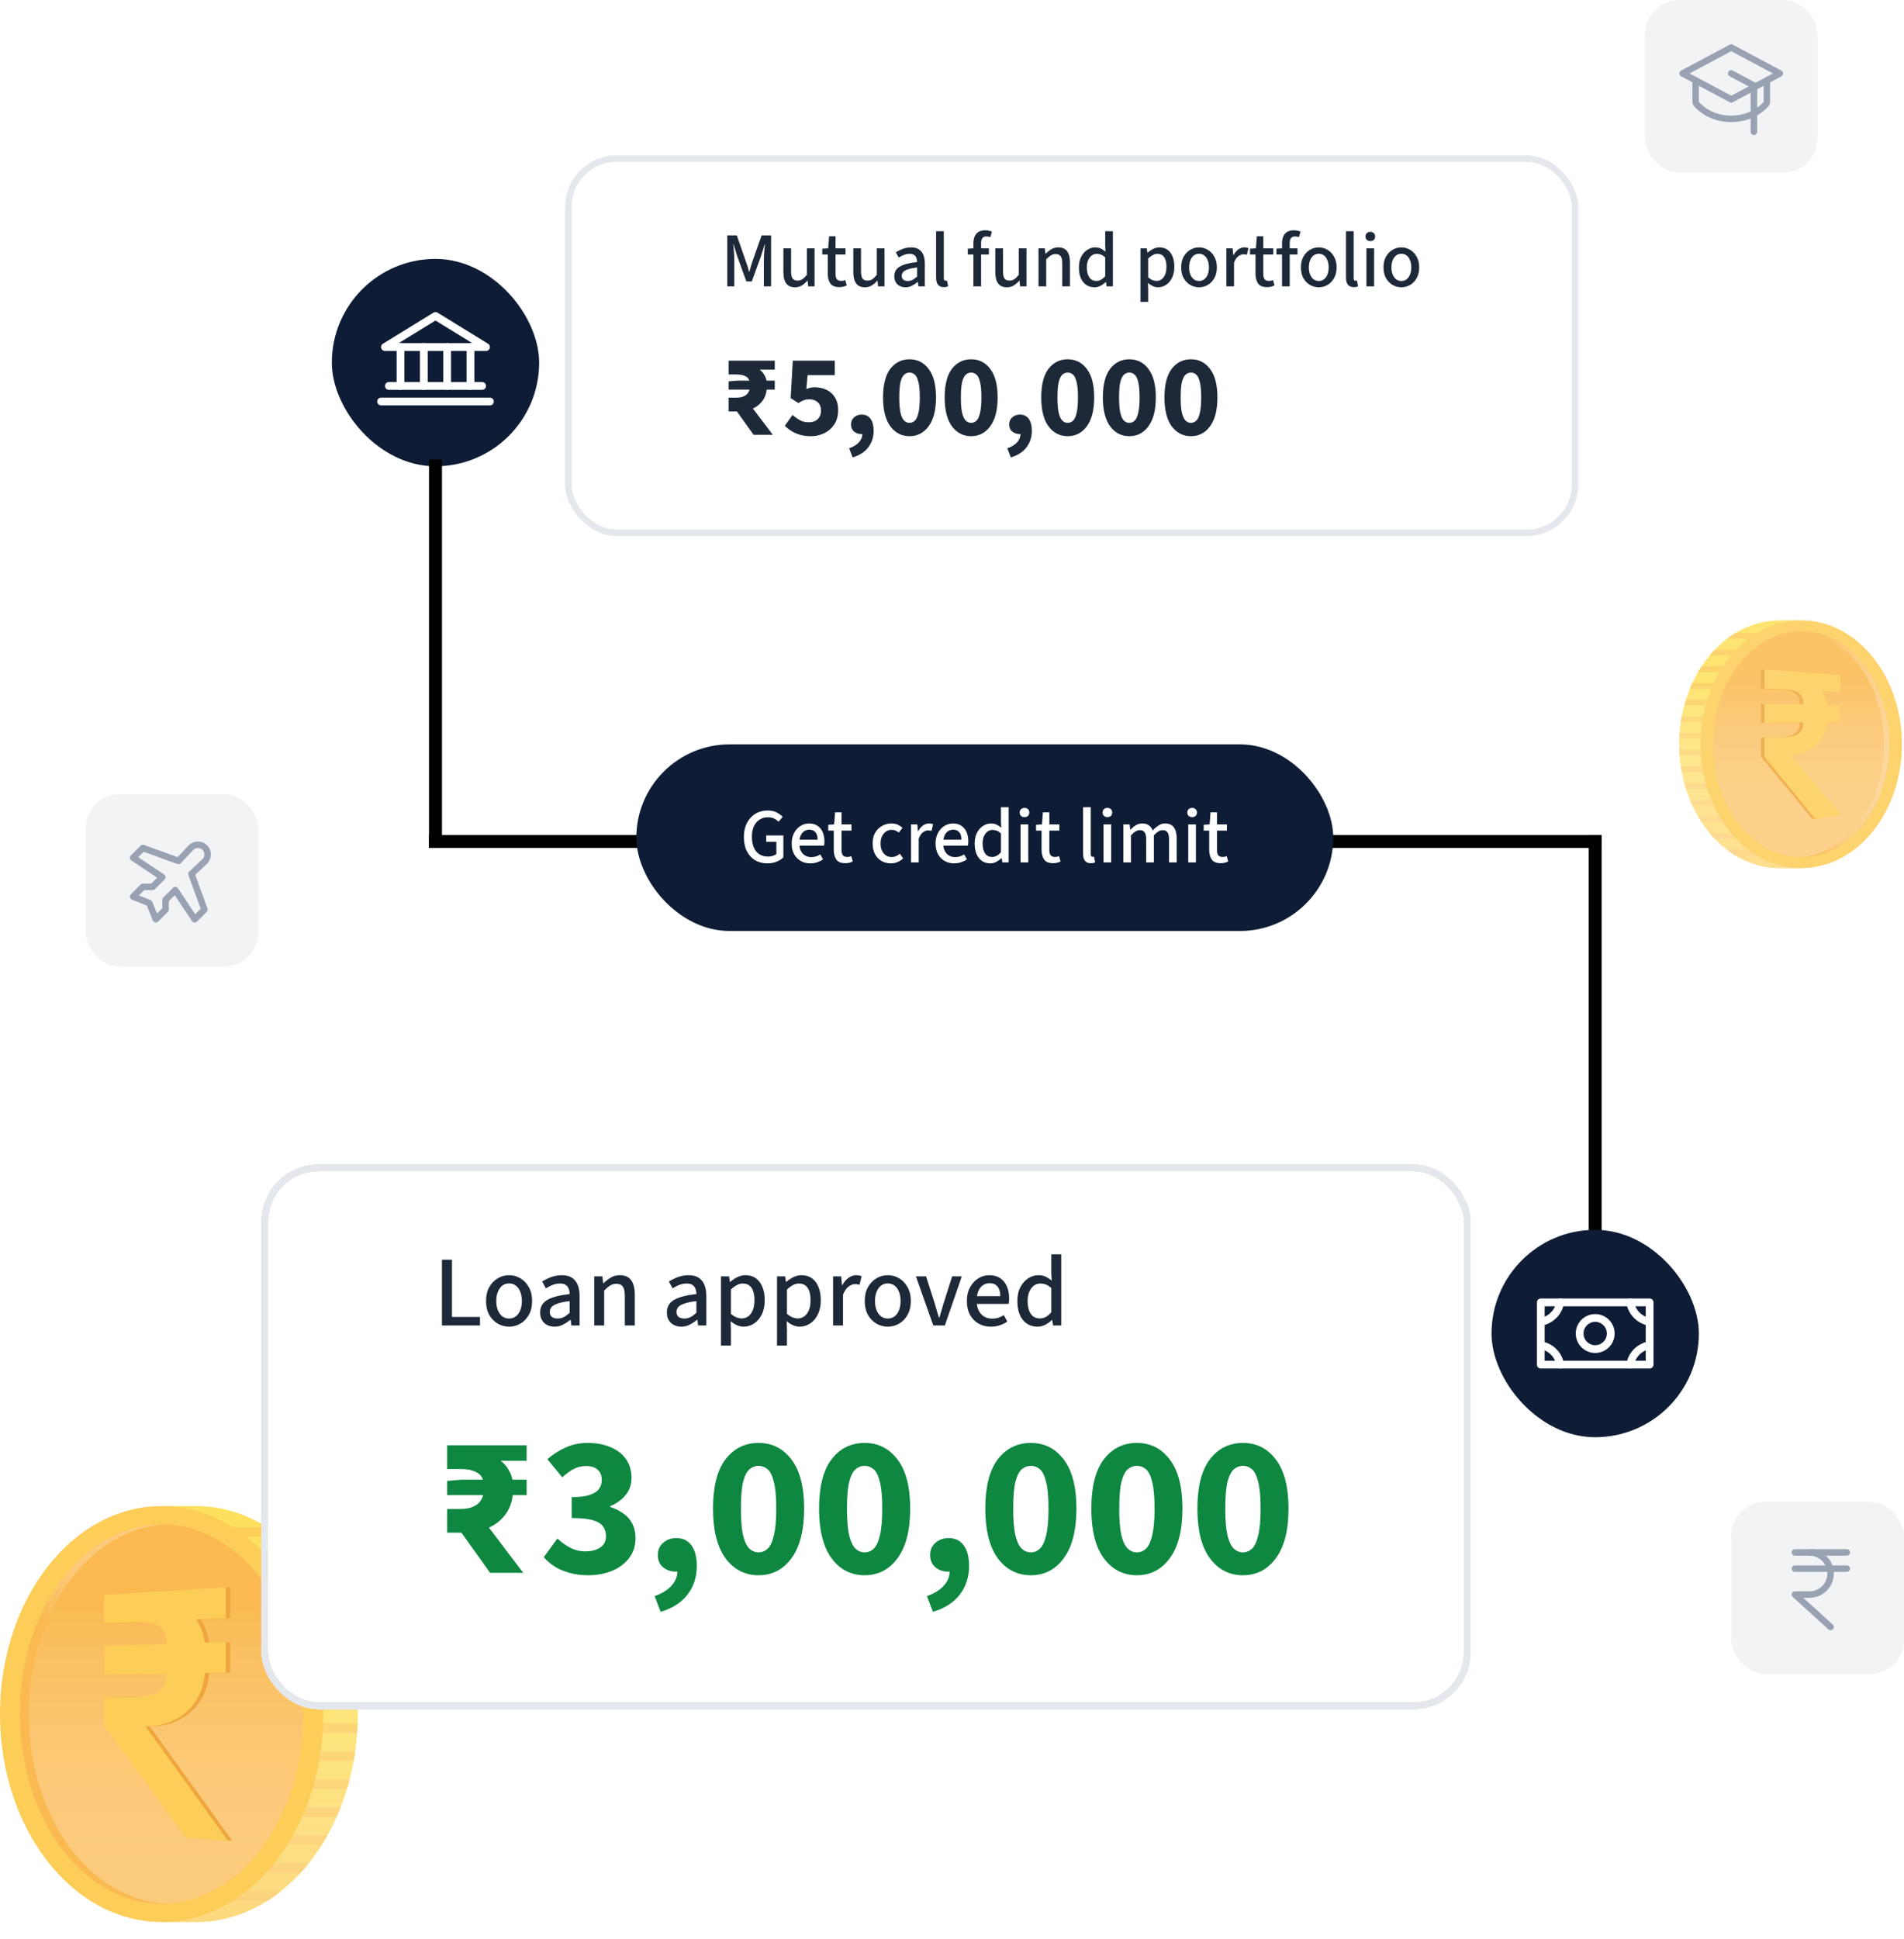 <svg width="385" height="392" viewBox="0 0 385 392" fill="none" xmlns="http://www.w3.org/2000/svg">
<g opacity="0.7">
<path d="M359.896 125.399H364.229V125.975C373.384 128.417 380.247 138.438 380.247 150.437C380.247 162.437 373.388 172.458 364.229 174.9V175.475H359.896C348.657 175.475 339.549 164.267 339.549 150.437C339.549 136.607 348.657 125.399 359.896 125.399Z" fill="#FDD835"/>
<path d="M349.282 129.069H358.725V127.944H350.939C350.37 128.286 349.819 128.664 349.282 129.069Z" fill="#FBC02D"/>
<path d="M345.745 132.442H358.724V131.318H346.755C346.406 131.678 346.071 132.051 345.745 132.442Z" fill="#FBC02D"/>
<path d="M343.378 135.815H358.726V134.691H344.076C343.833 135.055 343.599 135.433 343.378 135.815Z" fill="#FBC02D"/>
<path d="M341.716 139.188H358.725V138.064H342.203C342.033 138.433 341.868 138.806 341.716 139.188Z" fill="#FBC02D"/>
<path d="M340.577 142.562H358.725V141.437H340.903C340.784 141.806 340.678 142.179 340.577 142.562Z" fill="#FBC02D"/>
<path d="M339.874 145.935H358.724V144.81H340.062C339.993 145.179 339.929 145.557 339.874 145.935Z" fill="#FBC02D"/>
<path d="M339.571 149.308H358.724V148.184H339.631C339.603 148.557 339.58 148.93 339.571 149.308Z" fill="#FBC02D"/>
<path d="M339.571 151.557C339.58 151.935 339.603 152.308 339.631 152.681H358.724V151.557H339.571Z" fill="#FBC02D"/>
<path d="M339.874 154.93C339.929 155.308 339.993 155.686 340.062 156.054H358.724V154.93H339.874Z" fill="#FBC02D"/>
<path d="M340.577 158.303C340.678 158.685 340.784 159.059 340.903 159.428H358.725V158.303H340.577Z" fill="#FBC02D"/>
<path d="M341.716 161.676C341.868 162.059 342.033 162.432 342.203 162.801H358.725V161.676H341.716Z" fill="#FBC02D"/>
<path d="M343.378 165.05C343.599 165.432 343.833 165.81 344.076 166.174H358.726V165.05H343.378Z" fill="#FBC02D"/>
<path d="M345.745 168.423C346.071 168.814 346.406 169.187 346.755 169.547H358.724V168.423H345.745Z" fill="#FBC02D"/>
<path d="M349.282 171.796C349.819 172.201 350.37 172.578 350.939 172.92H358.725V171.796H349.282Z" fill="#FBC02D"/>
<path style="mix-blend-mode:multiply" d="M359.896 125.399H364.229V125.975C373.384 128.417 380.247 138.438 380.247 150.437C380.247 162.437 373.388 172.458 364.229 174.9V175.475H359.896C348.657 175.475 339.549 164.267 339.549 150.437C339.549 136.607 348.657 125.399 359.896 125.399Z" fill="url(#paint0_linear_639_4871)"/>
<path d="M364.229 175.47C375.466 175.47 384.576 164.261 384.576 150.432C384.576 136.604 375.466 125.394 364.229 125.394C352.992 125.394 343.882 136.604 343.882 150.432C343.882 164.261 352.992 175.47 364.229 175.47Z" fill="#FBC02D"/>
<path d="M364.229 173.267C374.077 173.267 382.06 163.043 382.06 150.432C382.06 137.821 374.077 127.598 364.229 127.598C354.381 127.598 346.398 137.821 346.398 150.432C346.398 163.043 354.381 173.267 364.229 173.267Z" fill="#F9A825"/>
<path style="mix-blend-mode:multiply" d="M364.229 173.267C374.077 173.267 382.06 163.043 382.06 150.432C382.06 137.821 374.077 127.598 364.229 127.598C354.381 127.598 346.398 137.821 346.398 150.432C346.398 163.043 354.381 173.267 364.229 173.267Z" fill="url(#paint1_linear_639_4871)"/>
<path style="mix-blend-mode:multiply" d="M380.954 150.432C380.954 138.06 373.268 127.994 363.678 127.616C363.862 127.607 364.045 127.598 364.234 127.598C374.081 127.598 382.065 137.821 382.065 150.432C382.065 163.044 374.081 173.267 364.234 173.267C364.045 173.267 363.862 173.258 363.678 173.249C373.268 172.871 380.954 162.805 380.954 150.432Z" fill="url(#paint2_radial_639_4871)"/>
<path d="M363.92 142.377C363.92 140.236 362.63 139.49 360.179 139.386L356.084 139.229V135.365L356.791 135.298L367.657 139.724C368.236 140.538 368.594 141.46 368.768 142.494L371.394 142.566V145.98L368.768 145.993C368.41 149.996 365.073 152.425 361.29 152.65L367.116 165.612L366.409 165.481L356.079 152.951V149.088L360.174 148.962C362.621 148.885 363.916 148.161 363.916 146.02L356.079 146.088V142.224L363.916 142.373L363.92 142.377Z" fill="#EA8F0C"/>
<path d="M364.629 142.35C364.629 140.191 363.339 139.445 360.887 139.341L356.792 139.184V135.298L372.107 136.431V139.867L368.37 139.679C368.949 140.497 369.307 141.424 369.481 142.467L372.107 142.539V145.975L369.481 145.989C369.123 150.019 365.786 152.465 362.003 152.69L372.373 164.685L367.121 165.616L356.792 152.996V149.11L360.887 148.984C363.334 148.908 364.629 148.179 364.629 146.025L356.792 146.097V142.211L364.629 142.359V142.35Z" fill="#FBC02D"/>
</g>
<g opacity="0.8">
<path d="M39.649 304.426H32.687V305.392C17.981 309.492 6.954 326.315 6.954 346.46C6.954 366.605 17.973 383.428 32.687 387.528V388.494H39.649C57.704 388.494 72.337 369.678 72.337 346.46C72.337 323.242 57.704 304.426 39.649 304.426Z" fill="#FDD835"/>
<path d="M56.702 310.594H41.531V308.707H54.039C54.954 309.281 55.839 309.915 56.702 310.594Z" fill="#FBC02D"/>
<path d="M62.381 316.257H41.531V314.37H60.758C61.319 314.974 61.857 315.601 62.381 316.257Z" fill="#FBC02D"/>
<path d="M66.186 321.92H41.531V320.033H65.065C65.456 320.644 65.832 321.279 66.186 321.92Z" fill="#FBC02D"/>
<path d="M68.856 327.583H41.531V325.696H68.074C68.347 326.315 68.613 326.942 68.856 327.583Z" fill="#FBC02D"/>
<path d="M70.685 333.246H41.531V331.359H70.162C70.353 331.978 70.523 332.605 70.685 333.246Z" fill="#FBC02D"/>
<path d="M71.814 338.909H41.531V337.022H71.511C71.622 337.641 71.725 338.275 71.814 338.909Z" fill="#FBC02D"/>
<path d="M72.3 344.572H41.531V342.685H72.204C72.249 343.311 72.286 343.938 72.3 344.572Z" fill="#FBC02D"/>
<path d="M72.3 348.348C72.286 348.982 72.249 349.609 72.204 350.235H41.531V348.348H72.3Z" fill="#FBC02D"/>
<path d="M71.814 354.011C71.725 354.645 71.622 355.279 71.511 355.898H41.531V354.011H71.814Z" fill="#FBC02D"/>
<path d="M70.685 359.674C70.523 360.315 70.353 360.942 70.162 361.561H41.531V359.674H70.685Z" fill="#FBC02D"/>
<path d="M68.856 365.337C68.613 365.978 68.347 366.605 68.074 367.224H41.531V365.337H68.856Z" fill="#FBC02D"/>
<path d="M66.186 371C65.832 371.641 65.456 372.276 65.065 372.887H41.531V371H66.186Z" fill="#FBC02D"/>
<path d="M62.381 376.662C61.857 377.319 61.319 377.946 60.758 378.55H41.531V376.662H62.381Z" fill="#FBC02D"/>
<path d="M56.702 382.325C55.839 383.005 54.954 383.639 54.039 384.213H41.531V382.325H56.702Z" fill="#FBC02D"/>
<path style="mix-blend-mode:multiply" d="M39.649 304.426H32.687V305.392C17.981 309.492 6.954 326.315 6.954 346.46C6.954 366.605 17.973 383.428 32.687 387.528V388.494H39.649C57.704 388.494 72.337 369.678 72.337 346.46C72.337 323.242 57.704 304.426 39.649 304.426Z" fill="url(#paint3_linear_639_4871)"/>
<path d="M32.687 388.494C50.74 388.494 65.375 369.675 65.375 346.46C65.375 323.245 50.74 304.426 32.687 304.426C14.635 304.426 0 323.245 0 346.46C0 369.675 14.635 388.494 32.687 388.494Z" fill="#FBC02D"/>
<path d="M32.688 384.795C48.508 384.795 61.333 367.632 61.333 346.46C61.333 325.288 48.508 308.125 32.688 308.125C16.867 308.125 4.042 325.288 4.042 346.46C4.042 367.632 16.867 384.795 32.688 384.795Z" fill="#F9A825"/>
<path style="mix-blend-mode:multiply" d="M32.688 384.795C48.508 384.795 61.333 367.632 61.333 346.46C61.333 325.288 48.508 308.125 32.688 308.125C16.867 308.125 4.042 325.288 4.042 346.46C4.042 367.632 16.867 384.795 32.688 384.795Z" fill="url(#paint4_linear_639_4871)"/>
<path style="mix-blend-mode:multiply" d="M5.818 346.46C5.818 325.688 18.164 308.79 33.571 308.156C33.276 308.141 32.981 308.125 32.679 308.125C16.859 308.125 4.033 325.288 4.033 346.46C4.033 367.632 16.859 384.795 32.679 384.795C32.981 384.795 33.276 384.779 33.571 384.764C18.164 384.13 5.818 367.232 5.818 346.46Z" fill="url(#paint5_radial_639_4871)"/>
<path d="M34.508 332.272C34.508 328.731 32.436 327.689 28.497 327.863L21.919 328.157V322.343L46.523 320.841V327.055L40.519 327.327C41.449 328.656 42.024 330.226 42.304 332.023L46.523 331.887V338.101L42.304 338.169C41.729 345.184 36.367 349.012 30.29 348.937L46.951 372.072L38.513 371.46L21.919 348.831V343.017L28.497 342.994C32.429 342.979 34.508 341.839 34.508 338.298L21.919 338.494V332.68L34.508 332.28V332.272Z" fill="#EA8F0C"/>
<path d="M33.646 332.272C33.646 328.731 31.573 327.689 27.635 327.863L21.056 328.157V322.343L45.66 320.841V327.055L39.657 327.327C40.586 328.656 41.161 330.226 41.441 332.023L45.66 331.887V338.101L41.441 338.169C40.866 345.184 35.504 349.012 29.427 348.937L46.088 372.072L37.651 371.46L21.056 348.831V343.017L27.635 342.994C31.566 342.979 33.646 341.839 33.646 338.298L21.056 338.494V332.68L33.646 332.28V332.272Z" fill="#FBC02D"/>
</g>
<rect x="67.099" y="52.333" width="41.921" height="41.921" rx="20.961" fill="#0E1D35"/>
<g clip-path="url(#clip0_639_4871)">
<path d="M77.842 70.15H98.279L88.061 63.862L77.842 70.15Z" stroke="white" stroke-width="1.572" stroke-linecap="round" stroke-linejoin="round"/>
<path d="M80.986 70.15V78.01" stroke="white" stroke-width="1.572" stroke-linecap="round" stroke-linejoin="round"/>
<path d="M85.701 70.15V78.01" stroke="white" stroke-width="1.572" stroke-linecap="round" stroke-linejoin="round"/>
<path d="M90.418 70.15V78.01" stroke="white" stroke-width="1.572" stroke-linecap="round" stroke-linejoin="round"/>
<path d="M95.134 70.15V78.01" stroke="white" stroke-width="1.572" stroke-linecap="round" stroke-linejoin="round"/>
<path d="M78.628 78.01H97.492" stroke="white" stroke-width="1.572" stroke-linecap="round" stroke-linejoin="round"/>
<path d="M77.057 81.154H99.066" stroke="white" stroke-width="1.572" stroke-linecap="round" stroke-linejoin="round"/>
</g>
<rect x="114.915" y="32.055" width="203.572" height="75.651" rx="9.825" fill="white"/>
<rect x="114.915" y="32.055" width="203.572" height="75.651" rx="9.825" stroke="#E4E7EC" stroke-width="1.31"/>
<path d="M147.053 57.88V47.584H148.986L150.825 52.85C150.951 53.185 151.067 53.521 151.171 53.856C151.276 54.191 151.376 54.548 151.47 54.925H151.533C151.638 54.548 151.737 54.191 151.832 53.856C151.936 53.521 152.041 53.185 152.146 52.85L154.001 47.584H155.919V57.88H154.457V52.708C154.457 52.394 154.467 52.038 154.488 51.639C154.509 51.241 154.536 50.848 154.567 50.46C154.609 50.062 154.651 49.706 154.693 49.391H154.63L153.812 51.954L152.02 56.89H150.92L149.128 51.954L148.326 49.391H148.263C148.305 49.706 148.342 50.062 148.373 50.46C148.405 50.848 148.431 51.241 148.452 51.639C148.473 52.038 148.483 52.394 148.483 52.708V57.88H147.053ZM160.75 58.069C159.943 58.069 159.351 57.807 158.974 57.283C158.597 56.759 158.408 56.01 158.408 55.035V50.193H159.964V54.846C159.964 55.517 160.064 55.999 160.263 56.293C160.473 56.576 160.808 56.717 161.269 56.717C161.636 56.717 161.956 56.628 162.228 56.45C162.511 56.261 162.82 55.962 163.155 55.554V50.193H164.712V57.88H163.423L163.297 56.717H163.266C162.92 57.126 162.542 57.456 162.134 57.708C161.735 57.949 161.274 58.069 160.75 58.069ZM169.708 58.038C168.848 58.038 168.246 57.791 167.9 57.299C167.554 56.796 167.381 56.146 167.381 55.349V51.451H166.265V50.272L167.46 50.193L167.648 47.756H168.953V50.193H170.966V51.451H168.953V55.365C168.953 55.826 169.037 56.177 169.205 56.418C169.383 56.66 169.676 56.78 170.085 56.78C170.221 56.78 170.358 56.77 170.494 56.749C170.641 56.717 170.782 56.67 170.918 56.607L171.217 57.692C171.018 57.797 170.787 57.88 170.525 57.943C170.263 58.006 169.991 58.038 169.708 58.038ZM174.889 58.069C174.083 58.069 173.49 57.807 173.113 57.283C172.736 56.759 172.547 56.01 172.547 55.035V50.193H174.103V54.846C174.103 55.517 174.203 55.999 174.402 56.293C174.612 56.576 174.947 56.717 175.408 56.717C175.775 56.717 176.095 56.628 176.367 56.45C176.65 56.261 176.959 55.962 177.295 55.554V50.193H178.851V57.88H177.562L177.436 56.717H177.405C177.059 57.126 176.682 57.456 176.273 57.708C175.875 57.949 175.414 58.069 174.889 58.069ZM183.093 58.069C182.652 58.069 182.259 57.98 181.913 57.802C181.578 57.624 181.311 57.367 181.112 57.032C180.923 56.696 180.829 56.303 180.829 55.852C180.829 54.983 181.196 54.328 181.929 53.887C182.673 53.447 183.847 53.138 185.451 52.96C185.451 52.677 185.403 52.41 185.309 52.158C185.225 51.896 185.073 51.692 184.853 51.545C184.633 51.388 184.334 51.309 183.957 51.309C183.548 51.309 183.155 51.383 182.778 51.529C182.411 51.676 182.06 51.854 181.725 52.064L181.143 50.995C181.405 50.827 181.699 50.67 182.024 50.523C182.348 50.366 182.694 50.24 183.061 50.146C183.438 50.052 183.831 50.005 184.24 50.005C184.869 50.005 185.388 50.136 185.796 50.398C186.205 50.66 186.509 51.032 186.708 51.514C186.907 51.996 187.007 52.577 187.007 53.259V57.88H185.718L185.608 57H185.545C185.189 57.294 184.806 57.545 184.397 57.755C183.999 57.964 183.564 58.069 183.093 58.069ZM183.564 56.796C183.9 56.796 184.214 56.722 184.507 56.576C184.811 56.418 185.126 56.193 185.451 55.9V54.06C184.675 54.155 184.057 54.28 183.596 54.438C183.145 54.584 182.82 54.768 182.621 54.988C182.432 55.197 182.338 55.449 182.338 55.742C182.338 56.12 182.453 56.392 182.684 56.56C182.925 56.717 183.218 56.796 183.564 56.796ZM190.855 58.038C190.477 58.038 190.174 57.959 189.943 57.802C189.712 57.645 189.545 57.425 189.44 57.142C189.335 56.848 189.283 56.497 189.283 56.088V46.735H190.839V56.183C190.839 56.403 190.876 56.555 190.949 56.639C191.033 56.712 191.127 56.749 191.232 56.749C191.274 56.749 191.311 56.749 191.342 56.749C191.384 56.738 191.436 56.728 191.499 56.717L191.719 57.88C191.615 57.922 191.489 57.959 191.342 57.99C191.206 58.022 191.043 58.038 190.855 58.038ZM196.827 57.88V49.203C196.827 48.668 196.911 48.202 197.078 47.804C197.246 47.405 197.503 47.096 197.849 46.876C198.205 46.656 198.666 46.546 199.232 46.546C199.494 46.546 199.74 46.572 199.971 46.625C200.212 46.677 200.411 46.74 200.568 46.813L200.254 47.929C199.96 47.835 199.683 47.788 199.421 47.788C199.075 47.788 198.813 47.903 198.635 48.134C198.467 48.364 198.383 48.715 198.383 49.187V57.88H196.827ZM195.695 51.451V50.272L196.921 50.193H199.955V51.451H195.695ZM203.598 58.069C202.791 58.069 202.199 57.807 201.821 57.283C201.444 56.759 201.255 56.01 201.255 55.035V50.193H202.812V54.846C202.812 55.517 202.911 55.999 203.11 56.293C203.32 56.576 203.655 56.717 204.117 56.717C204.483 56.717 204.803 56.628 205.076 56.45C205.359 56.261 205.668 55.962 206.003 55.554V50.193H207.559V57.88H206.27L206.145 56.717H206.113C205.767 57.126 205.39 57.456 204.981 57.708C204.583 57.949 204.122 58.069 203.598 58.069ZM209.993 57.88V50.193H211.266L211.392 51.278H211.439C211.796 50.922 212.178 50.623 212.587 50.382C212.996 50.13 213.462 50.005 213.986 50.005C214.803 50.005 215.401 50.267 215.778 50.791C216.155 51.315 216.344 52.064 216.344 53.038V57.88H214.788V53.243C214.788 52.562 214.683 52.08 214.473 51.797C214.264 51.503 213.928 51.356 213.467 51.356C213.1 51.356 212.776 51.446 212.493 51.624C212.21 51.802 211.895 52.064 211.549 52.41V57.88H209.993ZM221.323 58.069C220.37 58.069 219.605 57.718 219.028 57.016C218.452 56.303 218.163 55.313 218.163 54.045C218.163 53.217 218.315 52.504 218.619 51.907C218.934 51.299 219.343 50.832 219.846 50.508C220.349 50.172 220.883 50.005 221.449 50.005C221.9 50.005 222.282 50.083 222.597 50.24C222.911 50.387 223.225 50.597 223.54 50.869L223.477 49.596V46.735H225.033V57.88H223.76L223.634 57.016H223.587C223.294 57.299 222.953 57.545 222.565 57.755C222.177 57.964 221.763 58.069 221.323 58.069ZM221.701 56.78C222.025 56.78 222.329 56.701 222.612 56.544C222.906 56.387 223.194 56.146 223.477 55.821V52.017C223.184 51.755 222.895 51.571 222.612 51.467C222.34 51.362 222.057 51.309 221.763 51.309C221.397 51.309 221.061 51.419 220.757 51.639C220.464 51.859 220.223 52.174 220.034 52.583C219.856 52.991 219.767 53.474 219.767 54.029C219.767 54.909 219.935 55.59 220.27 56.073C220.605 56.544 221.082 56.78 221.701 56.78ZM230.611 61.025V50.193H231.884L232.01 51.058H232.057C232.392 50.764 232.764 50.518 233.173 50.319C233.582 50.109 234.001 50.005 234.431 50.005C235.081 50.005 235.631 50.167 236.082 50.492C236.532 50.817 236.873 51.273 237.103 51.859C237.344 52.446 237.465 53.133 237.465 53.919C237.465 54.799 237.308 55.549 236.993 56.167C236.689 56.785 236.286 57.257 235.783 57.582C235.28 57.907 234.74 58.069 234.164 58.069C233.828 58.069 233.482 57.996 233.126 57.849C232.78 57.692 232.445 57.477 232.12 57.205L232.167 58.509V61.025H230.611ZM233.865 56.78C234.242 56.78 234.583 56.67 234.887 56.45C235.191 56.23 235.426 55.91 235.594 55.491C235.772 55.061 235.861 54.542 235.861 53.935C235.861 53.4 235.799 52.939 235.673 52.551C235.547 52.153 235.348 51.849 235.075 51.639C234.803 51.419 234.452 51.309 234.022 51.309C233.729 51.309 233.43 51.388 233.126 51.545C232.822 51.702 232.502 51.938 232.167 52.252V56.057C232.471 56.319 232.77 56.508 233.063 56.623C233.367 56.728 233.634 56.78 233.865 56.78ZM242.458 58.069C241.818 58.069 241.226 57.912 240.681 57.597C240.136 57.283 239.691 56.827 239.345 56.23C239.01 55.622 238.842 54.894 238.842 54.045C238.842 53.196 239.01 52.473 239.345 51.875C239.691 51.267 240.136 50.806 240.681 50.492C241.226 50.167 241.818 50.005 242.458 50.005C243.086 50.005 243.673 50.167 244.218 50.492C244.763 50.806 245.203 51.267 245.539 51.875C245.885 52.473 246.058 53.196 246.058 54.045C246.058 54.894 245.885 55.622 245.539 56.23C245.203 56.827 244.763 57.283 244.218 57.597C243.673 57.912 243.086 58.069 242.458 58.069ZM242.458 56.796C242.866 56.796 243.217 56.68 243.511 56.45C243.815 56.219 244.045 55.9 244.203 55.491C244.37 55.082 244.454 54.6 244.454 54.045C244.454 53.5 244.37 53.023 244.203 52.614C244.045 52.195 243.815 51.87 243.511 51.639C243.217 51.409 242.866 51.294 242.458 51.294C242.049 51.294 241.693 51.409 241.389 51.639C241.095 51.87 240.865 52.195 240.697 52.614C240.529 53.023 240.445 53.5 240.445 54.045C240.445 54.6 240.529 55.082 240.697 55.491C240.865 55.9 241.095 56.219 241.389 56.45C241.693 56.68 242.049 56.796 242.458 56.796ZM247.974 57.88V50.193H249.247L249.373 51.577H249.42C249.682 51.084 250.002 50.701 250.379 50.429C250.767 50.146 251.176 50.005 251.605 50.005C251.784 50.005 251.936 50.02 252.061 50.052C252.198 50.073 252.323 50.109 252.439 50.162L252.124 51.498C252.009 51.467 251.899 51.446 251.794 51.435C251.689 51.414 251.558 51.404 251.401 51.404C251.087 51.404 250.756 51.529 250.411 51.781C250.065 52.022 249.771 52.452 249.53 53.07V57.88H247.974ZM256.201 58.038C255.342 58.038 254.739 57.791 254.393 57.299C254.048 56.796 253.875 56.146 253.875 55.349V51.451H252.759V50.272L253.953 50.193L254.142 47.756H255.447V50.193H257.459V51.451H255.447V55.365C255.447 55.826 255.531 56.177 255.698 56.418C255.876 56.66 256.17 56.78 256.579 56.78C256.715 56.78 256.851 56.77 256.987 56.749C257.134 56.717 257.276 56.67 257.412 56.607L257.71 57.692C257.511 57.797 257.281 57.88 257.019 57.943C256.757 58.006 256.484 58.038 256.201 58.038ZM259.233 57.88V49.203C259.233 48.668 259.317 48.202 259.484 47.804C259.652 47.405 259.909 47.096 260.255 46.876C260.611 46.656 261.072 46.546 261.638 46.546C261.9 46.546 262.146 46.572 262.377 46.625C262.618 46.677 262.817 46.74 262.974 46.813L262.66 47.929C262.367 47.835 262.089 47.788 261.827 47.788C261.481 47.788 261.219 47.903 261.041 48.134C260.873 48.364 260.789 48.715 260.789 49.187V57.88H259.233ZM258.101 51.451V50.272L259.327 50.193H262.361V51.451H258.101ZM266.668 58.069C266.029 58.069 265.436 57.912 264.891 57.597C264.346 57.283 263.901 56.827 263.555 56.23C263.22 55.622 263.052 54.894 263.052 54.045C263.052 53.196 263.22 52.473 263.555 51.875C263.901 51.267 264.346 50.806 264.891 50.492C265.436 50.167 266.029 50.005 266.668 50.005C267.297 50.005 267.884 50.167 268.429 50.492C268.973 50.806 269.414 51.267 269.749 51.875C270.095 52.473 270.268 53.196 270.268 54.045C270.268 54.894 270.095 55.622 269.749 56.23C269.414 56.827 268.973 57.283 268.429 57.597C267.884 57.912 267.297 58.069 266.668 58.069ZM266.668 56.796C267.077 56.796 267.428 56.68 267.721 56.45C268.025 56.219 268.256 55.9 268.413 55.491C268.58 55.082 268.664 54.6 268.664 54.045C268.664 53.5 268.58 53.023 268.413 52.614C268.256 52.195 268.025 51.87 267.721 51.639C267.428 51.409 267.077 51.294 266.668 51.294C266.259 51.294 265.903 51.409 265.599 51.639C265.305 51.87 265.075 52.195 264.907 52.614C264.739 53.023 264.656 53.5 264.656 54.045C264.656 54.6 264.739 55.082 264.907 55.491C265.075 55.9 265.305 56.219 265.599 56.45C265.903 56.68 266.259 56.796 266.668 56.796ZM273.74 58.038C273.363 58.038 273.059 57.959 272.829 57.802C272.598 57.645 272.43 57.425 272.326 57.142C272.221 56.848 272.168 56.497 272.168 56.088V46.735H273.725V56.183C273.725 56.403 273.761 56.555 273.835 56.639C273.919 56.712 274.013 56.749 274.118 56.749C274.16 56.749 274.196 56.749 274.228 56.749C274.27 56.738 274.322 56.728 274.385 56.717L274.605 57.88C274.5 57.922 274.375 57.959 274.228 57.99C274.092 58.022 273.929 58.038 273.74 58.038ZM276.298 57.88V50.193H277.854V57.88H276.298ZM277.084 48.731C276.801 48.731 276.565 48.647 276.377 48.48C276.199 48.301 276.109 48.071 276.109 47.788C276.109 47.515 276.199 47.295 276.377 47.128C276.565 46.949 276.801 46.86 277.084 46.86C277.378 46.86 277.613 46.949 277.792 47.128C277.97 47.295 278.059 47.515 278.059 47.788C278.059 48.071 277.97 48.301 277.792 48.48C277.613 48.647 277.378 48.731 277.084 48.731ZM283.371 58.069C282.732 58.069 282.139 57.912 281.594 57.597C281.049 57.283 280.604 56.827 280.258 56.23C279.923 55.622 279.755 54.894 279.755 54.045C279.755 53.196 279.923 52.473 280.258 51.875C280.604 51.267 281.049 50.806 281.594 50.492C282.139 50.167 282.732 50.005 283.371 50.005C284 50.005 284.587 50.167 285.132 50.492C285.677 50.806 286.117 51.267 286.452 51.875C286.798 52.473 286.971 53.196 286.971 54.045C286.971 54.894 286.798 55.622 286.452 56.23C286.117 56.827 285.677 57.283 285.132 57.597C284.587 57.912 284 58.069 283.371 58.069ZM283.371 56.796C283.78 56.796 284.131 56.68 284.424 56.45C284.728 56.219 284.959 55.9 285.116 55.491C285.284 55.082 285.367 54.6 285.367 54.045C285.367 53.5 285.284 53.023 285.116 52.614C284.959 52.195 284.728 51.87 284.424 51.639C284.131 51.409 283.78 51.294 283.371 51.294C282.962 51.294 282.606 51.409 282.302 51.639C282.008 51.87 281.778 52.195 281.61 52.614C281.442 53.023 281.359 53.5 281.359 54.045C281.359 54.6 281.442 55.082 281.61 55.491C281.778 55.9 282.008 56.219 282.302 56.45C282.606 56.68 282.962 56.796 283.371 56.796Z" fill="#1D2939"/>
<path d="M147.328 83.164V80.382H148.86C149.772 80.382 150.464 80.177 150.936 79.769C151.423 79.344 151.667 78.707 151.667 77.859C151.667 77.041 151.423 76.475 150.936 76.161C150.464 75.846 149.772 75.689 148.86 75.689H147.328V72.907H156.666V74.722H153.624C154.08 75.068 154.433 75.508 154.685 76.043C154.952 76.562 155.086 77.167 155.086 77.859C155.086 79.1 154.811 80.115 154.26 80.9C153.726 81.671 153.011 82.245 152.115 82.622C151.218 82.984 150.228 83.164 149.143 83.164H147.328ZM147.328 78.755V77.081L149.073 76.939H156.666V78.755H147.328ZM152.374 87.88L148.483 82.433L150.865 80.759L156.265 87.88H152.374ZM163.983 88.163C163.166 88.163 162.427 88.069 161.767 87.88C161.122 87.692 160.548 87.44 160.045 87.126C159.542 86.811 159.094 86.458 158.701 86.065L160.257 83.872C160.713 84.28 161.209 84.634 161.743 84.933C162.278 85.216 162.859 85.357 163.488 85.357C163.991 85.357 164.431 85.271 164.809 85.098C165.186 84.909 165.477 84.642 165.681 84.296C165.901 83.95 166.011 83.526 166.011 83.023C166.011 82.268 165.791 81.694 165.351 81.301C164.911 80.908 164.345 80.712 163.653 80.712C163.229 80.712 162.867 80.767 162.568 80.877C162.27 80.987 161.892 81.183 161.437 81.466L159.88 80.476L160.305 72.907H168.794V75.831H163.299L163.04 78.637C163.339 78.511 163.614 78.425 163.865 78.377C164.117 78.314 164.4 78.283 164.714 78.283C165.579 78.283 166.373 78.448 167.096 78.778C167.819 79.108 168.393 79.619 168.817 80.311C169.257 81.003 169.478 81.875 169.478 82.928C169.478 84.045 169.218 84.996 168.699 85.782C168.196 86.552 167.528 87.142 166.695 87.55C165.862 87.959 164.958 88.163 163.983 88.163ZM172.409 92.455L171.702 90.616C172.582 90.301 173.25 89.885 173.706 89.366C174.162 88.847 174.382 88.289 174.366 87.692L174.296 85.381L175.427 87.314C175.255 87.456 175.058 87.566 174.838 87.645C174.634 87.707 174.413 87.739 174.178 87.739C173.627 87.739 173.14 87.574 172.716 87.244C172.291 86.898 172.079 86.411 172.079 85.782C172.079 85.184 172.291 84.705 172.716 84.343C173.14 83.982 173.651 83.801 174.248 83.801C175.034 83.801 175.632 84.092 176.041 84.674C176.449 85.239 176.654 86.041 176.654 87.079C176.654 88.368 176.292 89.484 175.569 90.427C174.846 91.37 173.793 92.046 172.409 92.455ZM183.912 88.163C182.308 88.163 181.011 87.495 180.021 86.159C179.046 84.823 178.559 82.881 178.559 80.335C178.559 77.772 179.046 75.846 180.021 74.557C181.011 73.268 182.308 72.624 183.912 72.624C185.515 72.624 186.804 73.276 187.779 74.581C188.77 75.87 189.265 77.788 189.265 80.335C189.265 82.881 188.77 84.823 187.779 86.159C186.804 87.495 185.515 88.163 183.912 88.163ZM183.912 85.475C184.305 85.475 184.659 85.334 184.973 85.051C185.287 84.752 185.531 84.233 185.704 83.494C185.893 82.74 185.987 81.687 185.987 80.335C185.987 78.967 185.893 77.921 185.704 77.198C185.531 76.475 185.287 75.98 184.973 75.713C184.659 75.445 184.305 75.312 183.912 75.312C183.519 75.312 183.165 75.445 182.851 75.713C182.536 75.98 182.285 76.475 182.096 77.198C181.923 77.921 181.837 78.967 181.837 80.335C181.837 81.687 181.923 82.74 182.096 83.494C182.285 84.233 182.536 84.752 182.851 85.051C183.165 85.334 183.519 85.475 183.912 85.475ZM196.37 88.163C194.767 88.163 193.47 87.495 192.479 86.159C191.505 84.823 191.017 82.881 191.017 80.335C191.017 77.772 191.505 75.846 192.479 74.557C193.47 73.268 194.767 72.624 196.37 72.624C197.974 72.624 199.263 73.276 200.237 74.581C201.228 75.87 201.723 77.788 201.723 80.335C201.723 82.881 201.228 84.823 200.237 86.159C199.263 87.495 197.974 88.163 196.37 88.163ZM196.37 85.475C196.763 85.475 197.117 85.334 197.431 85.051C197.746 84.752 197.989 84.233 198.162 83.494C198.351 82.74 198.445 81.687 198.445 80.335C198.445 78.967 198.351 77.921 198.162 77.198C197.989 76.475 197.746 75.98 197.431 75.713C197.117 75.445 196.763 75.312 196.37 75.312C195.977 75.312 195.623 75.445 195.309 75.713C194.995 75.98 194.743 76.475 194.554 77.198C194.381 77.921 194.295 78.967 194.295 80.335C194.295 81.687 194.381 82.74 194.554 83.494C194.743 84.233 194.995 84.752 195.309 85.051C195.623 85.334 195.977 85.475 196.37 85.475ZM204.395 92.455L203.688 90.616C204.568 90.301 205.236 89.885 205.692 89.366C206.148 88.847 206.368 88.289 206.352 87.692L206.282 85.381L207.413 87.314C207.24 87.456 207.044 87.566 206.824 87.645C206.62 87.707 206.399 87.739 206.164 87.739C205.613 87.739 205.126 87.574 204.702 87.244C204.277 86.898 204.065 86.411 204.065 85.782C204.065 85.184 204.277 84.705 204.702 84.343C205.126 83.982 205.637 83.801 206.234 83.801C207.02 83.801 207.618 84.092 208.027 84.674C208.435 85.239 208.64 86.041 208.64 87.079C208.64 88.368 208.278 89.484 207.555 90.427C206.832 91.37 205.778 92.046 204.395 92.455ZM215.898 88.163C214.294 88.163 212.997 87.495 212.007 86.159C211.032 84.823 210.545 82.881 210.545 80.335C210.545 77.772 211.032 75.846 212.007 74.557C212.997 73.268 214.294 72.624 215.898 72.624C217.501 72.624 218.79 73.276 219.765 74.581C220.756 75.87 221.251 77.788 221.251 80.335C221.251 82.881 220.756 84.823 219.765 86.159C218.79 87.495 217.501 88.163 215.898 88.163ZM215.898 85.475C216.291 85.475 216.645 85.334 216.959 85.051C217.273 84.752 217.517 84.233 217.69 83.494C217.879 82.74 217.973 81.687 217.973 80.335C217.973 78.967 217.879 77.921 217.69 77.198C217.517 76.475 217.273 75.98 216.959 75.713C216.645 75.445 216.291 75.312 215.898 75.312C215.505 75.312 215.151 75.445 214.837 75.713C214.522 75.98 214.271 76.475 214.082 77.198C213.909 77.921 213.823 78.967 213.823 80.335C213.823 81.687 213.909 82.74 214.082 83.494C214.271 84.233 214.522 84.752 214.837 85.051C215.151 85.334 215.505 85.475 215.898 85.475ZM228.356 88.163C226.753 88.163 225.456 87.495 224.465 86.159C223.491 84.823 223.003 82.881 223.003 80.335C223.003 77.772 223.491 75.846 224.465 74.557C225.456 73.268 226.753 72.624 228.356 72.624C229.96 72.624 231.249 73.276 232.223 74.581C233.214 75.87 233.709 77.788 233.709 80.335C233.709 82.881 233.214 84.823 232.223 86.159C231.249 87.495 229.96 88.163 228.356 88.163ZM228.356 85.475C228.749 85.475 229.103 85.334 229.417 85.051C229.732 84.752 229.975 84.233 230.148 83.494C230.337 82.74 230.431 81.687 230.431 80.335C230.431 78.967 230.337 77.921 230.148 77.198C229.975 76.475 229.732 75.98 229.417 75.713C229.103 75.445 228.749 75.312 228.356 75.312C227.963 75.312 227.609 75.445 227.295 75.713C226.981 75.98 226.729 76.475 226.54 77.198C226.367 77.921 226.281 78.967 226.281 80.335C226.281 81.687 226.367 82.74 226.54 83.494C226.729 84.233 226.981 84.752 227.295 85.051C227.609 85.334 227.963 85.475 228.356 85.475ZM240.814 88.163C239.211 88.163 237.914 87.495 236.923 86.159C235.949 84.823 235.461 82.881 235.461 80.335C235.461 77.772 235.949 75.846 236.923 74.557C237.914 73.268 239.211 72.624 240.814 72.624C242.418 72.624 243.707 73.276 244.681 74.581C245.672 75.87 246.167 77.788 246.167 80.335C246.167 82.881 245.672 84.823 244.681 86.159C243.707 87.495 242.418 88.163 240.814 88.163ZM240.814 85.475C241.207 85.475 241.561 85.334 241.875 85.051C242.19 84.752 242.433 84.233 242.606 83.494C242.795 82.74 242.889 81.687 242.889 80.335C242.889 78.967 242.795 77.921 242.606 77.198C242.433 76.475 242.19 75.98 241.875 75.713C241.561 75.445 241.207 75.312 240.814 75.312C240.421 75.312 240.068 75.445 239.753 75.713C239.439 75.98 239.187 76.475 238.999 77.198C238.826 77.921 238.739 78.967 238.739 80.335C238.739 81.687 238.826 82.74 238.999 83.494C239.187 84.233 239.439 84.752 239.753 85.051C240.068 85.334 240.421 85.475 240.814 85.475Z" fill="#1D2939"/>
<g filter="url(#filter0_d_639_4871)">
<rect x="51.378" y="223.725" width="244.579" height="110.193" rx="11.597" fill="white" shape-rendering="crispEdges"/>
<rect x="52.102" y="224.45" width="243.13" height="108.744" rx="10.872" stroke="#E4E7EC" stroke-width="1.45" shape-rendering="crispEdges"/>
<path d="M87.913 256.322V243.03H89.942V254.597H95.604V256.322H87.913ZM101.498 256.566C100.673 256.566 99.908 256.363 99.205 255.957C98.501 255.551 97.926 254.962 97.48 254.191C97.047 253.407 96.83 252.466 96.83 251.37C96.83 250.274 97.047 249.341 97.48 248.57C97.926 247.785 98.501 247.19 99.205 246.784C99.908 246.364 100.673 246.155 101.498 246.155C102.31 246.155 103.067 246.364 103.771 246.784C104.474 247.19 105.043 247.785 105.476 248.57C105.922 249.341 106.145 250.274 106.145 251.37C106.145 252.466 105.922 253.407 105.476 254.191C105.043 254.962 104.474 255.551 103.771 255.957C103.067 256.363 102.31 256.566 101.498 256.566ZM101.498 254.922C102.026 254.922 102.479 254.773 102.858 254.475C103.25 254.178 103.548 253.765 103.751 253.237C103.967 252.71 104.075 252.087 104.075 251.37C104.075 250.667 103.967 250.051 103.751 249.524C103.548 248.982 103.25 248.563 102.858 248.265C102.479 247.968 102.026 247.819 101.498 247.819C100.97 247.819 100.51 247.968 100.118 248.265C99.739 248.563 99.442 248.982 99.225 249.524C99.009 250.051 98.9 250.667 98.9 251.37C98.9 252.087 99.009 252.71 99.225 253.237C99.442 253.765 99.739 254.178 100.118 254.475C100.51 254.773 100.97 254.922 101.498 254.922ZM110.695 256.566C110.127 256.566 109.62 256.451 109.173 256.221C108.74 255.991 108.395 255.659 108.138 255.226C107.895 254.793 107.773 254.286 107.773 253.704C107.773 252.581 108.246 251.736 109.194 251.167C110.154 250.599 111.669 250.2 113.739 249.97C113.739 249.605 113.678 249.26 113.557 248.935C113.448 248.597 113.252 248.333 112.968 248.144C112.684 247.941 112.298 247.839 111.811 247.839C111.284 247.839 110.776 247.934 110.289 248.123C109.816 248.313 109.363 248.543 108.93 248.813L108.179 247.433C108.517 247.217 108.896 247.014 109.315 246.824C109.735 246.622 110.181 246.459 110.655 246.337C111.142 246.216 111.649 246.155 112.177 246.155C112.988 246.155 113.658 246.324 114.186 246.662C114.713 247 115.106 247.481 115.363 248.103C115.62 248.725 115.748 249.476 115.748 250.356V256.322H114.084L113.942 255.186H113.861C113.401 255.564 112.907 255.889 112.38 256.16C111.866 256.43 111.304 256.566 110.695 256.566ZM111.304 254.922C111.737 254.922 112.143 254.827 112.522 254.638C112.914 254.435 113.32 254.144 113.739 253.765V251.391C112.738 251.512 111.94 251.675 111.345 251.878C110.763 252.067 110.344 252.304 110.086 252.588C109.843 252.859 109.721 253.183 109.721 253.562C109.721 254.049 109.87 254.401 110.168 254.617C110.479 254.82 110.858 254.922 111.304 254.922ZM118.707 256.322V246.398H120.35L120.513 247.799H120.574C121.034 247.339 121.528 246.953 122.055 246.642C122.583 246.317 123.185 246.155 123.861 246.155C124.917 246.155 125.688 246.493 126.175 247.169C126.662 247.846 126.905 248.813 126.905 250.072V256.322H124.896V250.335C124.896 249.456 124.761 248.834 124.49 248.468C124.22 248.089 123.787 247.9 123.192 247.9C122.718 247.9 122.299 248.015 121.933 248.245C121.568 248.475 121.162 248.813 120.716 249.26V256.322H118.707ZM136.32 256.566C135.752 256.566 135.245 256.451 134.798 256.221C134.365 255.991 134.02 255.659 133.763 255.226C133.52 254.793 133.398 254.286 133.398 253.704C133.398 252.581 133.872 251.736 134.819 251.167C135.779 250.599 137.295 250.2 139.365 249.97C139.365 249.605 139.304 249.26 139.182 248.935C139.074 248.597 138.877 248.333 138.593 248.144C138.309 247.941 137.924 247.839 137.437 247.839C136.909 247.839 136.402 247.934 135.915 248.123C135.441 248.313 134.988 248.543 134.555 248.813L133.804 247.433C134.142 247.217 134.521 247.014 134.94 246.824C135.36 246.622 135.806 246.459 136.28 246.337C136.767 246.216 137.274 246.155 137.802 246.155C138.614 246.155 139.283 246.324 139.811 246.662C140.339 247 140.731 247.481 140.988 248.103C141.245 248.725 141.374 249.476 141.374 250.356V256.322H139.71L139.567 255.186H139.486C139.026 255.564 138.532 255.889 138.005 256.16C137.491 256.43 136.929 256.566 136.32 256.566ZM136.929 254.922C137.362 254.922 137.768 254.827 138.147 254.638C138.539 254.435 138.945 254.144 139.365 253.765V251.391C138.363 251.512 137.565 251.675 136.97 251.878C136.388 252.067 135.969 252.304 135.712 252.588C135.468 252.859 135.346 253.183 135.346 253.562C135.346 254.049 135.495 254.401 135.793 254.617C136.104 254.82 136.483 254.922 136.929 254.922ZM144.332 260.381V246.398H145.976L146.138 247.514H146.199C146.632 247.136 147.112 246.818 147.64 246.561C148.167 246.29 148.709 246.155 149.263 246.155C150.102 246.155 150.812 246.364 151.394 246.784C151.976 247.203 152.416 247.792 152.713 248.549C153.024 249.307 153.18 250.193 153.18 251.208C153.18 252.344 152.977 253.312 152.571 254.11C152.179 254.908 151.658 255.517 151.009 255.936C150.359 256.356 149.662 256.566 148.918 256.566C148.485 256.566 148.039 256.471 147.579 256.281C147.132 256.079 146.699 255.801 146.28 255.449L146.341 257.134V260.381H144.332ZM148.533 254.902C149.02 254.902 149.459 254.759 149.852 254.475C150.244 254.191 150.549 253.779 150.765 253.237C150.995 252.683 151.11 252.013 151.11 251.228C151.11 250.538 151.029 249.943 150.866 249.442C150.704 248.928 150.447 248.536 150.095 248.265C149.744 247.981 149.29 247.839 148.736 247.839C148.357 247.839 147.971 247.941 147.579 248.144C147.186 248.347 146.774 248.651 146.341 249.057V253.968C146.733 254.306 147.119 254.55 147.498 254.699C147.89 254.834 148.235 254.902 148.533 254.902ZM155.668 260.381V246.398H157.312L157.474 247.514H157.535C157.968 247.136 158.448 246.818 158.976 246.561C159.503 246.29 160.045 246.155 160.599 246.155C161.438 246.155 162.148 246.364 162.73 246.784C163.312 247.203 163.752 247.792 164.049 248.549C164.361 249.307 164.516 250.193 164.516 251.208C164.516 252.344 164.313 253.312 163.907 254.11C163.515 254.908 162.994 255.517 162.345 255.936C161.695 256.356 160.998 256.566 160.254 256.566C159.821 256.566 159.375 256.471 158.915 256.281C158.468 256.079 158.036 255.801 157.616 255.449L157.677 257.134V260.381H155.668ZM159.869 254.902C160.356 254.902 160.796 254.759 161.188 254.475C161.58 254.191 161.885 253.779 162.101 253.237C162.331 252.683 162.446 252.013 162.446 251.228C162.446 250.538 162.365 249.943 162.203 249.442C162.04 248.928 161.783 248.536 161.431 248.265C161.08 247.981 160.626 247.839 160.072 247.839C159.693 247.839 159.307 247.941 158.915 248.144C158.523 248.347 158.11 248.651 157.677 249.057V253.968C158.069 254.306 158.455 254.55 158.834 254.699C159.226 254.834 159.571 254.902 159.869 254.902ZM167.004 256.322V246.398H168.648L168.81 248.184H168.871C169.209 247.548 169.622 247.054 170.109 246.703C170.61 246.337 171.137 246.155 171.692 246.155C171.922 246.155 172.118 246.175 172.28 246.216C172.456 246.243 172.619 246.29 172.768 246.358L172.362 248.083C172.213 248.042 172.071 248.015 171.935 248.002C171.8 247.974 171.631 247.961 171.428 247.961C171.022 247.961 170.596 248.123 170.15 248.448C169.703 248.759 169.324 249.314 169.013 250.112V256.322H167.004ZM178.076 256.566C177.251 256.566 176.486 256.363 175.783 255.957C175.079 255.551 174.504 254.962 174.058 254.191C173.625 253.407 173.409 252.466 173.409 251.37C173.409 250.274 173.625 249.341 174.058 248.57C174.504 247.785 175.079 247.19 175.783 246.784C176.486 246.364 177.251 246.155 178.076 246.155C178.888 246.155 179.646 246.364 180.349 246.784C181.053 247.19 181.621 247.785 182.054 248.57C182.5 249.341 182.723 250.274 182.723 251.37C182.723 252.466 182.5 253.407 182.054 254.191C181.621 254.962 181.053 255.551 180.349 255.957C179.646 256.363 178.888 256.566 178.076 256.566ZM178.076 254.922C178.604 254.922 179.057 254.773 179.436 254.475C179.828 254.178 180.126 253.765 180.329 253.237C180.545 252.71 180.653 252.087 180.653 251.37C180.653 250.667 180.545 250.051 180.329 249.524C180.126 248.982 179.828 248.563 179.436 248.265C179.057 247.968 178.604 247.819 178.076 247.819C177.548 247.819 177.088 247.968 176.696 248.265C176.317 248.563 176.02 248.982 175.803 249.524C175.587 250.051 175.479 250.667 175.479 251.37C175.479 252.087 175.587 252.71 175.803 253.237C176.02 253.765 176.317 254.178 176.696 254.475C177.088 254.773 177.548 254.922 178.076 254.922ZM187.27 256.322L183.759 246.398H185.808L187.533 251.797C187.669 252.27 187.811 252.757 187.96 253.258C188.122 253.758 188.271 254.252 188.406 254.739H188.487C188.636 254.252 188.785 253.758 188.934 253.258C189.083 252.757 189.225 252.27 189.36 251.797L191.085 246.398H193.033L189.603 256.322H187.27ZM198.91 256.566C197.99 256.566 197.164 256.363 196.434 255.957C195.703 255.537 195.121 254.942 194.688 254.171C194.269 253.4 194.059 252.466 194.059 251.37C194.059 250.288 194.276 249.361 194.709 248.59C195.142 247.805 195.703 247.203 196.393 246.784C197.083 246.364 197.814 246.155 198.585 246.155C199.464 246.155 200.202 246.358 200.797 246.764C201.392 247.156 201.839 247.704 202.136 248.407C202.447 249.097 202.603 249.909 202.603 250.843C202.603 251.032 202.596 251.222 202.583 251.411C202.569 251.6 202.542 251.783 202.502 251.959H195.52V250.396H200.817C200.817 249.557 200.635 248.915 200.269 248.468C199.904 248.008 199.356 247.778 198.625 247.778C198.206 247.778 197.8 247.893 197.408 248.123C197.015 248.34 196.691 248.712 196.434 249.239C196.177 249.754 196.048 250.457 196.048 251.35C196.048 252.162 196.19 252.832 196.474 253.359C196.758 253.887 197.137 254.286 197.611 254.557C198.084 254.814 198.592 254.942 199.133 254.942C199.593 254.942 200.019 254.881 200.411 254.759C200.817 254.624 201.189 254.448 201.527 254.232L202.238 255.531C201.791 255.842 201.284 256.092 200.716 256.281C200.161 256.471 199.559 256.566 198.91 256.566ZM208.346 256.566C207.115 256.566 206.127 256.112 205.383 255.206C204.639 254.286 204.267 253.007 204.267 251.37C204.267 250.302 204.463 249.382 204.855 248.61C205.261 247.826 205.789 247.224 206.438 246.804C207.088 246.371 207.778 246.155 208.508 246.155C209.09 246.155 209.584 246.256 209.99 246.459C210.395 246.649 210.801 246.919 211.207 247.271L211.126 245.627V241.934H213.135V256.322H211.491L211.329 255.206H211.268C210.889 255.571 210.45 255.889 209.949 256.16C209.448 256.43 208.914 256.566 208.346 256.566ZM208.833 254.902C209.252 254.902 209.645 254.8 210.01 254.597C210.389 254.394 210.761 254.083 211.126 253.664V248.752C210.747 248.414 210.375 248.177 210.01 248.042C209.658 247.907 209.293 247.839 208.914 247.839C208.44 247.839 208.008 247.981 207.615 248.265C207.236 248.549 206.925 248.955 206.682 249.483C206.452 250.011 206.337 250.633 206.337 251.35C206.337 252.487 206.553 253.366 206.986 253.988C207.419 254.597 208.035 254.902 208.833 254.902Z" fill="#1D2939"/>
<path d="M88.968 298.204V293.415H91.606C93.176 293.415 94.366 293.063 95.178 292.36C96.017 291.629 96.436 290.533 96.436 289.072C96.436 287.665 96.017 286.691 95.178 286.15C94.366 285.609 93.176 285.338 91.606 285.338H88.968V280.549H105.041V283.674H99.805C100.59 284.269 101.199 285.027 101.631 285.947C102.091 286.84 102.321 287.882 102.321 289.072C102.321 291.21 101.848 292.955 100.901 294.308C99.981 295.634 98.75 296.622 97.207 297.271C95.665 297.893 93.96 298.204 92.093 298.204H88.968ZM88.968 290.615V287.733L91.972 287.489H105.041V290.615H88.968ZM97.654 306.322L90.957 296.946L95.056 294.064L104.351 306.322H97.654ZM117.474 306.809C116.094 306.809 114.836 306.647 113.699 306.322C112.59 306.024 111.602 305.605 110.736 305.064C109.87 304.523 109.126 303.887 108.504 303.156L111.264 299.382C112.049 300.139 112.914 300.762 113.861 301.249C114.809 301.736 115.823 301.979 116.906 301.979C118.15 301.979 119.151 301.722 119.909 301.208C120.694 300.667 121.086 299.909 121.086 298.935C121.086 298.177 120.897 297.528 120.518 296.987C120.139 296.419 119.449 295.986 118.448 295.688C117.474 295.39 116.04 295.242 114.146 295.242V291.02C115.688 291.02 116.906 290.872 117.798 290.574C118.691 290.276 119.314 289.87 119.666 289.356C120.044 288.842 120.234 288.247 120.234 287.57C120.234 286.65 119.95 285.947 119.381 285.46C118.84 284.973 118.069 284.729 117.068 284.729C116.148 284.729 115.309 284.932 114.551 285.338C113.821 285.717 113.05 286.272 112.238 287.002L109.234 283.349C110.425 282.321 111.683 281.523 113.009 280.955C114.335 280.359 115.783 280.062 117.352 280.062C119.111 280.062 120.653 280.346 121.979 280.914C123.332 281.455 124.374 282.253 125.104 283.309C125.862 284.337 126.241 285.609 126.241 287.124C126.241 288.45 125.862 289.586 125.104 290.533C124.374 291.48 123.318 292.252 121.938 292.847V293.009C122.913 293.307 123.792 293.74 124.577 294.308C125.361 294.849 125.97 295.539 126.403 296.378C126.836 297.217 127.053 298.191 127.053 299.3C127.053 300.897 126.606 302.263 125.713 303.4C124.847 304.509 123.684 305.361 122.223 305.957C120.788 306.525 119.206 306.809 117.474 306.809ZM132.139 314.196L130.921 311.03C132.437 310.489 133.587 309.772 134.371 308.879C135.156 307.986 135.535 307.026 135.508 305.997L135.386 302.02L137.334 305.348C137.037 305.591 136.698 305.781 136.32 305.916C135.968 306.024 135.589 306.079 135.183 306.079C134.236 306.079 133.397 305.794 132.667 305.226C131.936 304.631 131.571 303.792 131.571 302.71C131.571 301.682 131.936 300.856 132.667 300.234C133.397 299.612 134.277 299.3 135.305 299.3C136.658 299.3 137.686 299.801 138.39 300.802C139.093 301.776 139.445 303.156 139.445 304.942C139.445 307.161 138.823 309.082 137.578 310.706C136.333 312.329 134.52 313.493 132.139 314.196ZM151.938 306.809C149.178 306.809 146.946 305.659 145.241 303.359C143.563 301.059 142.725 297.717 142.725 293.334C142.725 288.923 143.563 285.609 145.241 283.39C146.946 281.171 149.178 280.062 151.938 280.062C154.698 280.062 156.917 281.185 158.595 283.43C160.299 285.649 161.152 288.95 161.152 293.334C161.152 297.717 160.299 301.059 158.595 303.359C156.917 305.659 154.698 306.809 151.938 306.809ZM151.938 302.182C152.615 302.182 153.223 301.939 153.765 301.452C154.306 300.937 154.725 300.044 155.023 298.773C155.347 297.474 155.51 295.661 155.51 293.334C155.51 290.98 155.347 289.18 155.023 287.936C154.725 286.691 154.306 285.839 153.765 285.379C153.223 284.919 152.615 284.689 151.938 284.689C151.262 284.689 150.653 284.919 150.112 285.379C149.57 285.839 149.138 286.691 148.813 287.936C148.515 289.18 148.366 290.98 148.366 293.334C148.366 295.661 148.515 297.474 148.813 298.773C149.138 300.044 149.57 300.937 150.112 301.452C150.653 301.939 151.262 302.182 151.938 302.182ZM173.382 306.809C170.622 306.809 168.389 305.659 166.685 303.359C165.007 301.059 164.168 297.717 164.168 293.334C164.168 288.923 165.007 285.609 166.685 283.39C168.389 281.171 170.622 280.062 173.382 280.062C176.142 280.062 178.36 281.185 180.038 283.43C181.743 285.649 182.595 288.95 182.595 293.334C182.595 297.717 181.743 301.059 180.038 303.359C178.36 305.659 176.142 306.809 173.382 306.809ZM173.382 302.182C174.058 302.182 174.667 301.939 175.208 301.452C175.749 300.937 176.169 300.044 176.466 298.773C176.791 297.474 176.953 295.661 176.953 293.334C176.953 290.98 176.791 289.18 176.466 287.936C176.169 286.691 175.749 285.839 175.208 285.379C174.667 284.919 174.058 284.689 173.382 284.689C172.705 284.689 172.096 284.919 171.555 285.379C171.014 285.839 170.581 286.691 170.256 287.936C169.959 289.18 169.81 290.98 169.81 293.334C169.81 295.661 169.959 297.474 170.256 298.773C170.581 300.044 171.014 300.937 171.555 301.452C172.096 301.939 172.705 302.182 173.382 302.182ZM187.194 314.196L185.977 311.03C187.492 310.489 188.642 309.772 189.427 308.879C190.212 307.986 190.59 307.026 190.563 305.997L190.442 302.02L192.39 305.348C192.092 305.591 191.754 305.781 191.375 305.916C191.023 306.024 190.644 306.079 190.239 306.079C189.292 306.079 188.453 305.794 187.722 305.226C186.992 304.631 186.626 303.792 186.626 302.71C186.626 301.682 186.992 300.856 187.722 300.234C188.453 299.612 189.332 299.3 190.36 299.3C191.713 299.3 192.742 299.801 193.445 300.802C194.149 301.776 194.5 303.156 194.5 304.942C194.5 307.161 193.878 309.082 192.633 310.706C191.389 312.329 189.576 313.493 187.194 314.196ZM206.994 306.809C204.234 306.809 202.001 305.659 200.296 303.359C198.619 301.059 197.78 297.717 197.78 293.334C197.78 288.923 198.619 285.609 200.296 283.39C202.001 281.171 204.234 280.062 206.994 280.062C209.754 280.062 211.972 281.185 213.65 283.43C215.355 285.649 216.207 288.95 216.207 293.334C216.207 297.717 215.355 301.059 213.65 303.359C211.972 305.659 209.754 306.809 206.994 306.809ZM206.994 302.182C207.67 302.182 208.279 301.939 208.82 301.452C209.361 300.937 209.781 300.044 210.078 298.773C210.403 297.474 210.565 295.661 210.565 293.334C210.565 290.98 210.403 289.18 210.078 287.936C209.781 286.691 209.361 285.839 208.82 285.379C208.279 284.919 207.67 284.689 206.994 284.689C206.317 284.689 205.708 284.919 205.167 285.379C204.626 285.839 204.193 286.691 203.868 287.936C203.571 289.18 203.422 290.98 203.422 293.334C203.422 295.661 203.571 297.474 203.868 298.773C204.193 300.044 204.626 300.937 205.167 301.452C205.708 301.939 206.317 302.182 206.994 302.182ZM228.437 306.809C225.677 306.809 223.445 305.659 221.74 303.359C220.062 301.059 219.224 297.717 219.224 293.334C219.224 288.923 220.062 285.609 221.74 283.39C223.445 281.171 225.677 280.062 228.437 280.062C231.197 280.062 233.416 281.185 235.093 283.43C236.798 285.649 237.65 288.95 237.65 293.334C237.65 297.717 236.798 301.059 235.093 303.359C233.416 305.659 231.197 306.809 228.437 306.809ZM228.437 302.182C229.113 302.182 229.722 301.939 230.263 301.452C230.805 300.937 231.224 300.044 231.522 298.773C231.846 297.474 232.009 295.661 232.009 293.334C232.009 290.98 231.846 289.18 231.522 287.936C231.224 286.691 230.805 285.839 230.263 285.379C229.722 284.919 229.113 284.689 228.437 284.689C227.761 284.689 227.152 284.919 226.611 285.379C226.069 285.839 225.636 286.691 225.312 287.936C225.014 289.18 224.865 290.98 224.865 293.334C224.865 295.661 225.014 297.474 225.312 298.773C225.636 300.044 226.069 300.937 226.611 301.452C227.152 301.939 227.761 302.182 228.437 302.182ZM249.88 306.809C247.12 306.809 244.888 305.659 243.183 303.359C241.506 301.059 240.667 297.717 240.667 293.334C240.667 288.923 241.506 285.609 243.183 283.39C244.888 281.171 247.12 280.062 249.88 280.062C252.64 280.062 254.859 281.185 256.537 283.43C258.242 285.649 259.094 288.95 259.094 293.334C259.094 297.717 258.242 301.059 256.537 303.359C254.859 305.659 252.64 306.809 249.88 306.809ZM249.88 302.182C250.557 302.182 251.166 301.939 251.707 301.452C252.248 300.937 252.668 300.044 252.965 298.773C253.29 297.474 253.452 295.661 253.452 293.334C253.452 290.98 253.29 289.18 252.965 287.936C252.668 286.691 252.248 285.839 251.707 285.379C251.166 284.919 250.557 284.689 249.88 284.689C249.204 284.689 248.595 284.919 248.054 285.379C247.513 285.839 247.08 286.691 246.755 287.936C246.458 289.18 246.309 290.98 246.309 293.334C246.309 295.661 246.458 297.474 246.755 298.773C247.08 300.044 247.513 300.937 248.054 301.452C248.595 301.939 249.204 302.182 249.88 302.182Z" fill="#0E8741"/>
</g>
<line x1="88.059" y1="171.392" x2="88.059" y2="92.892" stroke="black" stroke-width="2.62"/>
<line x1="86.749" y1="170.082" x2="129.98" y2="170.082" stroke="black" stroke-width="2.62"/>
<line x1="322.556" y1="168.775" x2="322.556" y2="249.892" stroke="black" stroke-width="2.62"/>
<line x1="323.867" y1="170.085" x2="268.845" y2="170.085" stroke="black" stroke-width="2.62"/>
<rect x="301.596" y="248.584" width="41.921" height="41.921" rx="20.961" fill="#0E1D35"/>
<g clip-path="url(#clip1_639_4871)">
<path d="M322.558 272.689C324.295 272.689 325.702 271.281 325.702 269.545C325.702 267.808 324.295 266.4 322.558 266.4C320.822 266.4 319.414 267.808 319.414 269.545C319.414 271.281 320.822 272.689 322.558 272.689Z" stroke="white" stroke-width="1.572" stroke-linecap="round" stroke-linejoin="round"/>
<path d="M333.562 263.256H311.553V275.833H333.562V263.256Z" stroke="white" stroke-width="1.572" stroke-linecap="round" stroke-linejoin="round"/>
<path d="M333.562 267.186C332.58 267.02 331.674 266.552 330.97 265.848C330.266 265.144 329.798 264.238 329.632 263.256" stroke="white" stroke-width="1.572" stroke-linecap="round" stroke-linejoin="round"/>
<path d="M329.632 275.833C329.798 274.851 330.266 273.945 330.97 273.241C331.674 272.537 332.58 272.069 333.562 271.903" stroke="white" stroke-width="1.572" stroke-linecap="round" stroke-linejoin="round"/>
<path d="M311.553 271.903C312.535 272.069 313.441 272.537 314.145 273.241C314.849 273.945 315.317 274.851 315.483 275.833" stroke="white" stroke-width="1.572" stroke-linecap="round" stroke-linejoin="round"/>
<path d="M315.483 263.256C315.317 264.238 314.849 265.144 314.145 265.848C313.441 266.552 312.535 267.02 311.553 267.186" stroke="white" stroke-width="1.572" stroke-linecap="round" stroke-linejoin="round"/>
</g>
<rect x="128.67" y="150.459" width="140.921" height="37.721" rx="18.86" fill="#0E1D35"/>
<path d="M155.164 174.508C154.252 174.508 153.435 174.303 152.712 173.894C151.999 173.475 151.439 172.867 151.03 172.071C150.621 171.274 150.417 170.315 150.417 169.194C150.417 168.356 150.537 167.606 150.778 166.946C151.03 166.286 151.37 165.725 151.8 165.264C152.23 164.792 152.738 164.436 153.325 164.195C153.912 163.954 154.546 163.833 155.227 163.833C155.95 163.833 156.558 163.964 157.051 164.226C157.554 164.488 157.957 164.787 158.261 165.122L157.412 166.097C157.161 165.825 156.862 165.61 156.516 165.453C156.181 165.285 155.767 165.201 155.274 165.201C154.625 165.201 154.053 165.363 153.561 165.688C153.079 166.003 152.701 166.453 152.429 167.04C152.167 167.627 152.036 168.329 152.036 169.147C152.036 169.964 152.162 170.672 152.413 171.269C152.665 171.867 153.032 172.328 153.514 172.653C154.006 172.977 154.609 173.14 155.321 173.14C155.657 173.14 155.971 173.093 156.265 172.998C156.569 172.904 156.81 172.773 156.988 172.605V170.153H154.928V168.864H158.403V173.297C158.067 173.643 157.617 173.931 157.051 174.162C156.495 174.392 155.866 174.508 155.164 174.508ZM163.843 174.508C163.13 174.508 162.491 174.35 161.925 174.036C161.359 173.711 160.909 173.25 160.573 172.653C160.248 172.055 160.086 171.332 160.086 170.483C160.086 169.645 160.254 168.927 160.589 168.329C160.924 167.722 161.359 167.255 161.894 166.93C162.428 166.605 162.994 166.443 163.592 166.443C164.273 166.443 164.844 166.6 165.305 166.915C165.766 167.218 166.112 167.643 166.343 168.188C166.584 168.722 166.704 169.351 166.704 170.074C166.704 170.221 166.699 170.368 166.689 170.515C166.678 170.661 166.657 170.803 166.626 170.939H161.218V169.729H165.321C165.321 169.079 165.179 168.581 164.896 168.235C164.613 167.879 164.189 167.701 163.623 167.701C163.298 167.701 162.984 167.79 162.68 167.968C162.376 168.136 162.124 168.424 161.925 168.832C161.726 169.231 161.627 169.776 161.627 170.467C161.627 171.096 161.737 171.615 161.957 172.024C162.177 172.432 162.47 172.742 162.837 172.951C163.204 173.15 163.597 173.25 164.016 173.25C164.372 173.25 164.702 173.203 165.006 173.108C165.321 173.004 165.609 172.867 165.871 172.7L166.421 173.706C166.075 173.947 165.682 174.141 165.242 174.287C164.813 174.434 164.346 174.508 163.843 174.508ZM170.921 174.476C170.061 174.476 169.459 174.23 169.113 173.737C168.767 173.234 168.594 172.584 168.594 171.788V167.889H167.478V166.71L168.673 166.632L168.861 164.195H170.166V166.632H172.178V167.889H170.166V171.804C170.166 172.265 170.25 172.616 170.418 172.857C170.596 173.098 170.889 173.218 171.298 173.218C171.434 173.218 171.57 173.208 171.707 173.187C171.853 173.156 171.995 173.108 172.131 173.046L172.43 174.13C172.231 174.235 172 174.319 171.738 174.382C171.476 174.445 171.204 174.476 170.921 174.476ZM180.145 174.508C179.443 174.508 178.814 174.35 178.259 174.036C177.704 173.711 177.263 173.25 176.939 172.653C176.614 172.055 176.451 171.332 176.451 170.483C176.451 169.634 176.624 168.911 176.97 168.314C177.326 167.706 177.793 167.245 178.369 166.93C178.945 166.605 179.564 166.443 180.224 166.443C180.727 166.443 181.162 166.527 181.529 166.694C181.896 166.862 182.215 167.072 182.488 167.323L181.733 168.298C181.555 168.13 181.345 167.994 181.104 167.889C180.874 167.784 180.607 167.732 180.303 167.732C179.873 167.732 179.49 167.847 179.155 168.078C178.82 168.308 178.552 168.628 178.353 169.037C178.154 169.446 178.055 169.928 178.055 170.483C178.055 171.039 178.149 171.521 178.338 171.929C178.526 172.338 178.788 172.658 179.124 172.888C179.459 173.119 179.847 173.234 180.287 173.234C180.612 173.234 180.916 173.171 181.199 173.046C181.482 172.92 181.733 172.757 181.953 172.558L182.614 173.517C182.289 173.821 181.917 174.062 181.497 174.24C181.078 174.418 180.628 174.508 180.145 174.508ZM184.217 174.319V166.632H185.49L185.616 168.015H185.663C185.925 167.522 186.245 167.14 186.622 166.867C187.01 166.584 187.419 166.443 187.848 166.443C188.026 166.443 188.178 166.459 188.304 166.49C188.44 166.511 188.566 166.548 188.681 166.6L188.367 167.936C188.252 167.905 188.142 167.884 188.037 167.874C187.932 167.853 187.801 167.842 187.644 167.842C187.33 167.842 186.999 167.968 186.654 168.219C186.308 168.46 186.014 168.89 185.773 169.508V174.319H184.217ZM192.935 174.508C192.223 174.508 191.583 174.35 191.017 174.036C190.451 173.711 190.001 173.25 189.665 172.653C189.34 172.055 189.178 171.332 189.178 170.483C189.178 169.645 189.346 168.927 189.681 168.329C190.016 167.722 190.451 167.255 190.986 166.93C191.52 166.605 192.086 166.443 192.684 166.443C193.365 166.443 193.936 166.6 194.397 166.915C194.858 167.218 195.204 167.643 195.435 168.188C195.676 168.722 195.796 169.351 195.796 170.074C195.796 170.221 195.791 170.368 195.781 170.515C195.77 170.661 195.749 170.803 195.718 170.939H190.31V169.729H194.413C194.413 169.079 194.271 168.581 193.988 168.235C193.706 167.879 193.281 167.701 192.715 167.701C192.39 167.701 192.076 167.79 191.772 167.968C191.468 168.136 191.216 168.424 191.017 168.832C190.818 169.231 190.719 169.776 190.719 170.467C190.719 171.096 190.829 171.615 191.049 172.024C191.269 172.432 191.562 172.742 191.929 172.951C192.296 173.15 192.689 173.25 193.108 173.25C193.464 173.25 193.795 173.203 194.099 173.108C194.413 173.004 194.701 172.867 194.963 172.7L195.513 173.706C195.168 173.947 194.775 174.141 194.334 174.287C193.905 174.434 193.438 174.508 192.935 174.508ZM200.245 174.508C199.291 174.508 198.526 174.156 197.95 173.454C197.373 172.742 197.085 171.751 197.085 170.483C197.085 169.655 197.237 168.942 197.541 168.345C197.855 167.737 198.264 167.271 198.767 166.946C199.27 166.611 199.805 166.443 200.371 166.443C200.821 166.443 201.204 166.522 201.518 166.679C201.833 166.825 202.147 167.035 202.461 167.308L202.399 166.034V163.173H203.955V174.319H202.682L202.556 173.454H202.509C202.215 173.737 201.875 173.984 201.487 174.193C201.099 174.403 200.685 174.508 200.245 174.508ZM200.622 173.218C200.947 173.218 201.251 173.14 201.534 172.983C201.827 172.825 202.116 172.584 202.399 172.26V168.455C202.105 168.193 201.817 168.01 201.534 167.905C201.261 167.8 200.979 167.748 200.685 167.748C200.318 167.748 199.983 167.858 199.679 168.078C199.385 168.298 199.144 168.612 198.956 169.021C198.778 169.43 198.689 169.912 198.689 170.467C198.689 171.348 198.856 172.029 199.192 172.511C199.527 172.983 200.004 173.218 200.622 173.218ZM206.369 174.319V166.632H207.926V174.319H206.369ZM207.156 165.17C206.873 165.17 206.637 165.086 206.448 164.918C206.27 164.74 206.181 164.509 206.181 164.226C206.181 163.954 206.27 163.734 206.448 163.566C206.637 163.388 206.873 163.299 207.156 163.299C207.449 163.299 207.685 163.388 207.863 163.566C208.041 163.734 208.13 163.954 208.13 164.226C208.13 164.509 208.041 164.74 207.863 164.918C207.685 165.086 207.449 165.17 207.156 165.17ZM212.939 174.476C212.08 174.476 211.477 174.23 211.131 173.737C210.785 173.234 210.613 172.584 210.613 171.788V167.889H209.496V166.71L210.691 166.632L210.88 164.195H212.185V166.632H214.197V167.889H212.185V171.804C212.185 172.265 212.268 172.616 212.436 172.857C212.614 173.098 212.908 173.218 213.316 173.218C213.453 173.218 213.589 173.208 213.725 173.187C213.872 173.156 214.013 173.108 214.15 173.046L214.448 174.13C214.249 174.235 214.019 174.319 213.757 174.382C213.495 174.445 213.222 174.476 212.939 174.476ZM220.576 174.476C220.199 174.476 219.895 174.398 219.664 174.24C219.434 174.083 219.266 173.863 219.161 173.58C219.057 173.287 219.004 172.936 219.004 172.527V163.173H220.561V172.621C220.561 172.841 220.597 172.993 220.671 173.077C220.754 173.15 220.849 173.187 220.954 173.187C220.995 173.187 221.032 173.187 221.064 173.187C221.106 173.177 221.158 173.166 221.221 173.156L221.441 174.319C221.336 174.361 221.21 174.398 221.064 174.429C220.927 174.46 220.765 174.476 220.576 174.476ZM223.134 174.319V166.632H224.69V174.319H223.134ZM223.92 165.17C223.637 165.17 223.401 165.086 223.213 164.918C223.034 164.74 222.945 164.509 222.945 164.226C222.945 163.954 223.034 163.734 223.213 163.566C223.401 163.388 223.637 163.299 223.92 163.299C224.213 163.299 224.449 163.388 224.627 163.566C224.806 163.734 224.895 163.954 224.895 164.226C224.895 164.509 224.806 164.74 224.627 164.918C224.449 165.086 224.213 165.17 223.92 165.17ZM227.141 174.319V166.632H228.415L228.54 167.716H228.587C228.912 167.36 229.269 167.061 229.656 166.82C230.055 166.569 230.49 166.443 230.961 166.443C231.538 166.443 231.994 166.574 232.329 166.836C232.664 167.087 232.916 167.433 233.084 167.874C233.461 167.454 233.854 167.114 234.263 166.852C234.671 166.579 235.111 166.443 235.583 166.443C236.39 166.443 236.982 166.705 237.359 167.229C237.747 167.753 237.941 168.502 237.941 169.477V174.319H236.385V169.681C236.385 169 236.28 168.518 236.07 168.235C235.861 167.942 235.531 167.795 235.08 167.795C234.808 167.795 234.525 167.884 234.231 168.062C233.948 168.23 233.644 168.492 233.319 168.848V174.319H231.763V169.681C231.763 169 231.658 168.518 231.449 168.235C231.239 167.942 230.909 167.795 230.458 167.795C229.924 167.795 229.337 168.146 228.697 168.848V174.319H227.141ZM240.267 174.319V166.632H241.823V174.319H240.267ZM241.053 165.17C240.77 165.17 240.534 165.086 240.345 164.918C240.167 164.74 240.078 164.509 240.078 164.226C240.078 163.954 240.167 163.734 240.345 163.566C240.534 163.388 240.77 163.299 241.053 163.299C241.346 163.299 241.582 163.388 241.76 163.566C241.938 163.734 242.027 163.954 242.027 164.226C242.027 164.509 241.938 164.74 241.76 164.918C241.582 165.086 241.346 165.17 241.053 165.17ZM246.836 174.476C245.977 174.476 245.374 174.23 245.029 173.737C244.683 173.234 244.51 172.584 244.51 171.788V167.889H243.394V166.71L244.588 166.632L244.777 164.195H246.082V166.632H248.094V167.889H246.082V171.804C246.082 172.265 246.166 172.616 246.333 172.857C246.512 173.098 246.805 173.218 247.214 173.218C247.35 173.218 247.486 173.208 247.623 173.187C247.769 173.156 247.911 173.108 248.047 173.046L248.346 174.13C248.147 174.235 247.916 174.319 247.654 174.382C247.392 174.445 247.119 174.476 246.836 174.476Z" fill="white"/>
<rect x="332.599" width="34.934" height="34.889" rx="6.987" fill="#F1F3F5"/>
<g clip-path="url(#clip2_639_4871)">
<path d="M340.241 14.847L350.067 9.607L359.892 14.847L350.067 20.087L340.241 14.847Z" stroke="#98A2B3" stroke-width="1.31" stroke-linecap="round" stroke-linejoin="round"/>
<path d="M350.066 14.847L354.652 17.293V26.637" stroke="#98A2B3" stroke-width="1.31" stroke-linecap="round" stroke-linejoin="round"/>
<path d="M357.272 16.245V20.602C357.272 20.762 357.214 20.917 357.108 21.037C356.183 22.068 353.923 24.017 350.067 24.017C346.21 24.017 343.952 22.068 343.025 21.037C342.919 20.917 342.861 20.762 342.862 20.602V16.245" stroke="#98A2B3" stroke-width="1.31" stroke-linecap="round" stroke-linejoin="round"/>
</g>
<rect x="350.066" y="303.534" width="34.934" height="34.889" rx="6.987" fill="#F1F3F5"/>
<g clip-path="url(#clip3_639_4871)">
<path d="M362.948 317.071H373.429" stroke="#98A2B3" stroke-width="1.31" stroke-linecap="round" stroke-linejoin="round"/>
<path d="M362.948 313.796H373.429" stroke="#98A2B3" stroke-width="1.31" stroke-linecap="round" stroke-linejoin="round"/>
<path d="M365.896 313.796C367.025 313.796 368.108 314.245 368.906 315.043C369.705 315.841 370.153 316.924 370.153 318.054C370.153 319.183 369.705 320.266 368.906 321.064C368.108 321.863 367.025 322.311 365.896 322.311H362.948L370.153 328.861" stroke="#98A2B3" stroke-width="1.31" stroke-linecap="round" stroke-linejoin="round"/>
</g>
<rect x="17.316" y="160.489" width="34.934" height="34.889" rx="6.987" fill="#F1F3F5"/>
<g clip-path="url(#clip4_639_4871)">
<path d="M31.51 185.817L33.475 183.852V181.887L35.44 179.921L39.37 185.817L41.335 183.852L38.715 176.646L41.417 174.108C41.786 173.739 41.993 173.238 41.993 172.716C41.993 172.194 41.786 171.693 41.417 171.324C41.048 170.955 40.547 170.748 40.025 170.748C39.503 170.748 39.002 170.955 38.633 171.324L36.095 174.026L28.89 171.406L26.925 173.371L32.82 177.301L30.855 179.266H28.89L26.925 181.232L30.2 182.542L31.51 185.817Z" stroke="#98A2B3" stroke-width="1.31" stroke-linecap="round" stroke-linejoin="round"/>
</g>
<defs>
<filter id="filter0_d_639_4871" x="6.441" y="188.936" width="337.352" height="202.966" filterUnits="userSpaceOnUse" color-interpolation-filters="sRGB">
<feFlood flood-opacity="0" result="BackgroundImageFix"/>
<feColorMatrix in="SourceAlpha" type="matrix" values="0 0 0 0 0 0 0 0 0 0 0 0 0 0 0 0 0 0 127 0" result="hardAlpha"/>
<feOffset dx="1.45" dy="11.597"/>
<feGaussianBlur stdDeviation="23.193"/>
<feComposite in2="hardAlpha" operator="out"/>
<feColorMatrix type="matrix" values="0 0 0 0 0 0 0 0 0 0 0 0 0 0 0 0 0 0 0.1 0"/>
<feBlend mode="normal" in2="BackgroundImageFix" result="effect1_dropShadow_639_4871"/>
<feBlend mode="normal" in="SourceGraphic" in2="effect1_dropShadow_639_4871" result="shape"/>
</filter>
<linearGradient id="paint0_linear_639_4871" x1="359.896" y1="136.49" x2="359.896" y2="197.001" gradientUnits="userSpaceOnUse">
<stop offset="0.02" stop-color="white" stop-opacity="0"/>
<stop offset="1" stop-color="#F9A825"/>
</linearGradient>
<linearGradient id="paint1_linear_639_4871" x1="364.229" y1="135.294" x2="364.229" y2="202.906" gradientUnits="userSpaceOnUse">
<stop offset="0.02" stop-color="white" stop-opacity="0"/>
<stop offset="1" stop-color="#F9A825"/>
</linearGradient>
<radialGradient id="paint2_radial_639_4871" cx="0" cy="0" r="1" gradientUnits="userSpaceOnUse" gradientTransform="translate(372.869 150.291) rotate(180) scale(17.716 22.91)">
<stop offset="0.02" stop-color="white" stop-opacity="0"/>
<stop offset="1" stop-color="#F9A825"/>
</radialGradient>
<linearGradient id="paint3_linear_639_4871" x1="39.649" y1="323.053" x2="39.649" y2="424.632" gradientUnits="userSpaceOnUse">
<stop offset="0.02" stop-color="white" stop-opacity="0"/>
<stop offset="1" stop-color="#F9A825"/>
</linearGradient>
<linearGradient id="paint4_linear_639_4871" x1="32.688" y1="321.037" x2="32.688" y2="434.553" gradientUnits="userSpaceOnUse">
<stop offset="0.02" stop-color="white" stop-opacity="0"/>
<stop offset="1" stop-color="#F9A825"/>
</linearGradient>
<radialGradient id="paint5_radial_639_4871" cx="0" cy="0" r="1" gradientUnits="userSpaceOnUse" gradientTransform="translate(18.806 291.408) scale(28.461 38.462)">
<stop offset="0.02" stop-color="white" stop-opacity="0"/>
<stop offset="1" stop-color="#F9A825"/>
</radialGradient>
<clipPath id="clip0_639_4871">
<rect width="25.153" height="25.153" fill="white" transform="translate(75.483 60.718)"/>
</clipPath>
<clipPath id="clip1_639_4871">
<rect width="25.153" height="25.153" fill="white" transform="translate(309.98 256.968)"/>
</clipPath>
<clipPath id="clip2_639_4871">
<rect width="20.961" height="20.961" fill="white" transform="translate(339.587 6.987)"/>
</clipPath>
<clipPath id="clip3_639_4871">
<rect width="20.961" height="20.961" fill="white" transform="translate(357.052 310.521)"/>
</clipPath>
<clipPath id="clip4_639_4871">
<rect width="20.961" height="20.961" fill="white" transform="translate(24.304 167.476)"/>
</clipPath>
</defs>
</svg>
